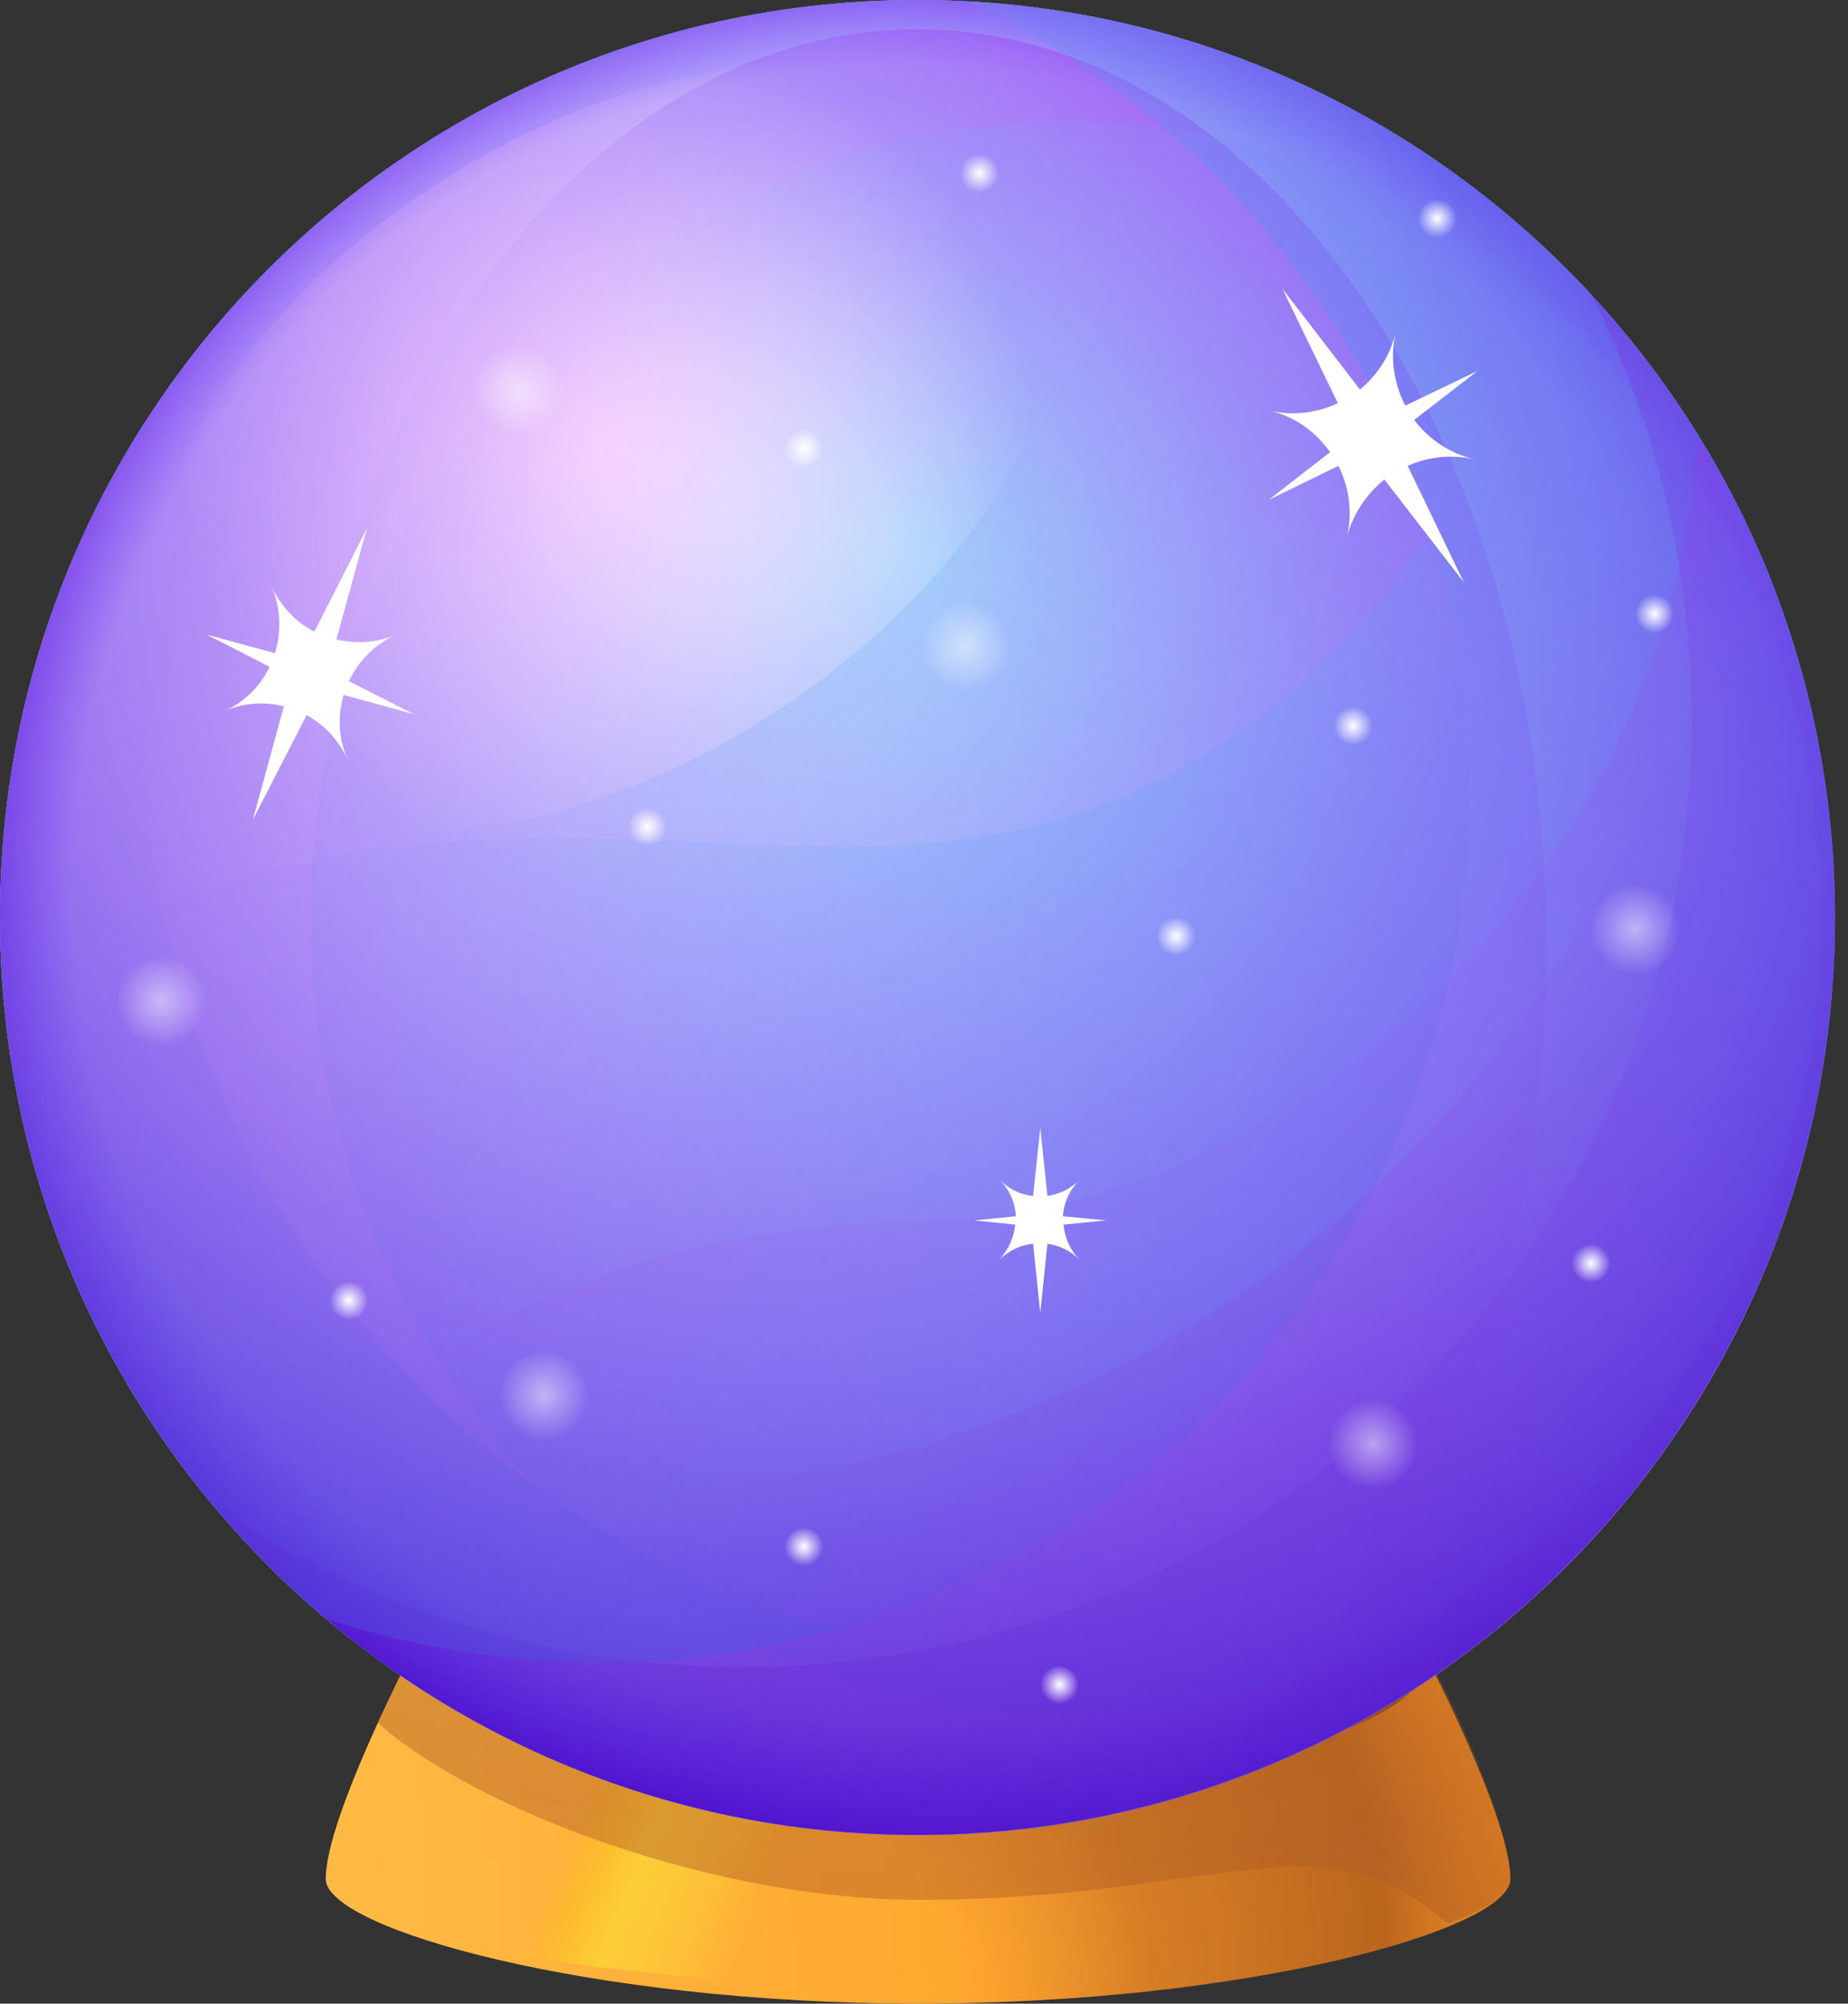<?xml version="1.0" encoding="UTF-8"?> <svg xmlns="http://www.w3.org/2000/svg" width="95" height="103" viewBox="0 0 95 103" fill="none"><rect x="0" y="0" width="95" height="103" fill="#333333" stroke="none"/> <path d="M77.642 96.589C77.642 93.308 72.92 84.385 72.92 84.385L67.738 86.072L66.419 86.378C61.176 85.305 54.491 84.661 47.194 84.661C39.896 84.661 33.211 85.305 27.968 86.378L26.649 86.072L21.467 84.385C21.467 84.385 16.745 93.339 16.745 96.589C16.745 99.165 30.39 102.998 47.194 102.998C63.997 102.998 77.642 99.196 77.642 96.589Z" fill="url(#paint0_linear_224_487)"></path> <path d="M25.852 100.362C29.195 100.976 33.273 101.497 37.811 101.804C38.884 96.836 40.847 89.446 43.392 84.755C39.681 84.877 36.216 85.153 33.058 85.583C30.145 89.262 27.539 96.223 25.852 100.362Z" fill="url(#paint1_linear_224_487)"></path> <path d="M47.531 103C64.181 102.969 77.642 99.167 77.642 96.591C77.704 94.076 74.515 86.809 72.92 84.387C71.939 83.804 72.798 85.368 72.798 85.368C72.798 85.368 71.632 85.368 69.793 85.399L67.738 86.073L66.42 86.38C64.886 86.073 63.231 85.797 61.483 85.552C51.67 85.797 39.374 86.288 41.644 87.239C44.219 88.342 46.488 97.94 47.286 103C47.347 103 47.439 103 47.531 103Z" fill="url(#paint2_radial_224_487)"></path> <path d="M77.641 96.589C77.641 96.467 77.641 96.375 77.641 96.283C77.365 92.91 72.918 84.385 72.918 84.385L72.642 84.477C72.826 84.784 72.918 85.121 72.918 85.428C72.918 88.985 61.389 91.898 47.192 91.898C32.964 91.898 21.465 89.015 21.465 85.428C21.465 85.09 21.557 84.784 21.741 84.477L21.465 84.385C21.465 84.385 20.76 85.765 19.411 88.555C24.378 93.002 36.674 97.662 47.192 97.662C62.646 97.662 68.074 93.124 74.39 98.889C76.353 98.214 77.487 97.448 77.641 96.743C77.61 96.681 77.641 96.651 77.641 96.589Z" fill="url(#paint3_radial_224_487)"></path> <path d="M73.256 85.429C73.256 88.986 61.573 91.899 47.192 91.899C32.811 91.899 21.128 85.429 21.128 85.429C21.128 81.872 32.811 78.959 47.192 78.959C61.573 78.959 73.256 81.872 73.256 85.429Z" fill="url(#paint4_linear_224_487)"></path> <path d="M47.16 94.321C73.206 94.321 94.321 73.206 94.321 47.16C94.321 21.114 73.206 0 47.16 0C21.114 0 0 21.114 0 47.16C0 73.206 21.114 94.321 47.16 94.321Z" fill="url(#paint5_radial_224_487)"></path> <path d="M47.16 94.321C73.206 94.321 94.321 73.206 94.321 47.16C94.321 21.114 73.206 0 47.16 0C21.114 0 0 21.114 0 47.16C0 73.206 21.114 94.321 47.16 94.321Z" fill="url(#paint6_radial_224_487)"></path> <path d="M47.16 94.321C73.206 94.321 94.321 73.206 94.321 47.16C94.321 21.114 73.206 0 47.16 0C21.114 0 0 21.114 0 47.16C0 73.206 21.114 94.321 47.16 94.321Z" fill="url(#paint7_radial_224_487)"></path> <path d="M47.16 94.321C73.206 94.321 94.321 73.206 94.321 47.16C94.321 21.114 73.206 0 47.16 0C21.114 0 0 21.114 0 47.16C0 73.206 21.114 94.321 47.16 94.321Z" fill="url(#paint8_radial_224_487)"></path> <path d="M47.158 95.824C65.024 95.824 79.508 74.71 79.508 48.664C79.508 22.618 65.024 1.504 47.158 1.504C29.291 1.504 14.808 22.618 14.808 48.664C14.808 74.71 29.291 95.824 47.158 95.824Z" fill="url(#paint9_linear_224_487)"></path> <path d="M54.796 88.066C76.236 88.066 93.616 69.752 93.616 47.161C93.616 24.57 76.236 6.256 54.796 6.256C33.357 6.256 15.976 24.57 15.976 47.161C15.976 69.752 33.357 88.066 54.796 88.066Z" fill="url(#paint10_linear_224_487)"></path> <path d="M88.557 24.501C85.828 53.692 61.266 76.536 31.369 76.536C22.416 76.536 13.953 74.482 6.379 70.833C14.535 84.877 29.775 94.352 47.192 94.352C73.256 94.352 94.352 73.225 94.352 47.191C94.352 38.943 92.236 31.216 88.557 24.501Z" fill="url(#paint11_linear_224_487)"></path> <path d="M49.708 0.062C64.978 7.206 75.557 22.691 75.557 40.66C75.557 65.406 55.503 85.46 30.758 85.46C25.852 85.46 21.16 84.662 16.745 83.221C24.962 90.151 35.572 94.352 47.163 94.352C73.227 94.352 94.323 73.225 94.323 47.191C94.354 21.956 74.576 1.38 49.708 0.062Z" fill="url(#paint12_linear_224_487)"></path> <path d="M53.142 8.617C58.017 16.068 52.099 28.579 39.926 36.551C27.752 44.524 13.923 44.984 9.017 37.532C4.111 30.081 10.059 17.57 22.233 9.598C34.406 1.626 48.236 1.166 53.142 8.617Z" fill="url(#paint13_radial_224_487)"></path> <path d="M38.239 85.705C65.131 85.705 86.963 63.903 86.963 36.98C86.963 29.131 85.093 21.71 81.812 15.148C89.6 23.55 94.353 34.803 94.353 47.191C94.353 73.255 73.226 94.352 47.193 94.352C32.597 94.352 19.535 87.728 10.887 77.303C18.676 82.608 28.09 85.705 38.239 85.705Z" fill="url(#paint14_radial_224_487)"></path> <path d="M47.987 62.737C35.814 62.737 20.788 66.938 12.632 79.295C21.248 88.556 33.514 94.351 47.159 94.351C73.223 94.351 94.32 73.224 94.32 47.191C94.32 38.114 91.744 29.62 87.298 22.445C85.642 47.405 63.288 62.737 47.987 62.737Z" fill="url(#paint15_radial_224_487)"></path> <path d="M17.572 83.895C17.817 84.11 18.062 84.294 18.308 84.478C18.062 84.294 17.817 84.079 17.572 83.895Z" fill="url(#paint16_radial_224_487)"></path> <path d="M16.768 83.249C17.014 83.464 17.259 83.648 17.504 83.862C17.259 83.648 17.014 83.433 16.768 83.249Z" fill="url(#paint17_radial_224_487)"></path> <path d="M30.753 85.459C55.498 85.459 75.552 65.405 75.552 40.659C75.552 35.876 74.786 31.276 73.406 26.983C71.934 30.019 69.511 33.085 65.801 36.06C45.931 52.066 29.833 34.864 0.059 49.736C0.764 63.166 7.111 75.094 16.74 83.22C21.155 84.661 25.877 85.459 30.753 85.459Z" fill="url(#paint18_linear_224_487)"></path> <path d="M16.773 83.221C21.188 84.662 25.88 85.459 30.786 85.459C34.926 85.459 38.943 84.907 42.745 83.834C22.354 78.008 7.39 59.242 7.39 36.98C7.39 29.131 9.26 21.71 12.541 15.148C4.753 23.55 0 34.803 0 47.161C0 64.516 9.352 79.664 23.304 87.851C21.005 86.502 18.797 84.938 16.773 83.221Z" fill="url(#paint19_linear_224_487)"></path> <path d="M49.708 0.062C64.978 7.206 75.557 22.691 75.557 40.66C75.557 65.406 55.503 85.46 30.758 85.46C25.852 85.46 21.16 84.662 16.745 83.221C24.962 90.151 35.572 94.352 47.163 94.352C73.227 94.352 94.323 73.225 94.323 47.191C94.354 21.956 74.576 1.38 49.708 0.062Z" fill="url(#paint20_linear_224_487)"></path> <path d="M47.16 94.321C73.206 94.321 94.321 73.206 94.321 47.16C94.321 21.114 73.206 0 47.16 0C21.114 0 0 21.114 0 47.16C0 73.206 21.114 94.321 47.16 94.321Z" fill="url(#paint21_radial_224_487)"></path> <path d="M71.167 24.654L75.246 29.928L72.363 23.948C73.406 23.488 74.602 23.335 75.797 23.611C74.51 23.304 73.436 22.569 72.7 21.587L75.951 19.073L72.24 20.851C71.658 19.717 71.443 18.398 71.75 17.08C71.474 18.276 70.799 19.288 69.91 20.023L65.924 14.841L68.775 20.729C67.702 21.219 66.476 21.403 65.219 21.097C66.568 21.403 67.641 22.201 68.377 23.243L65.219 25.696L68.806 23.948C69.358 25.052 69.542 26.34 69.235 27.628C69.542 26.432 70.247 25.39 71.167 24.654Z" fill="white"></path> <path d="M53.109 63.933L53.477 67.49L53.845 63.933C54.458 64.025 55.041 64.301 55.501 64.761C55.01 64.27 54.734 63.626 54.673 62.952L56.85 62.737L54.642 62.522C54.673 61.848 54.98 61.173 55.501 60.652C55.041 61.112 54.458 61.388 53.845 61.48L53.477 57.984L53.109 61.48C52.465 61.418 51.883 61.142 51.392 60.652C51.913 61.173 52.189 61.848 52.22 62.522L50.073 62.737L52.189 62.952C52.128 63.596 51.852 64.24 51.361 64.761C51.883 64.27 52.496 63.994 53.109 63.933Z" fill="white"></path> <path d="M14.596 36.305L13.002 42.131L15.761 36.765C16.681 37.256 17.417 38.053 17.877 39.065C17.386 37.961 17.356 36.796 17.662 35.723L21.25 36.704L17.938 35.017C18.429 33.975 19.288 33.086 20.422 32.595C19.41 33.055 18.306 33.116 17.294 32.871L18.858 27.168L16.16 32.472C15.209 31.982 14.412 31.154 13.952 30.111C14.443 31.246 14.473 32.472 14.136 33.576L10.64 32.626L13.86 34.282C13.369 35.293 12.541 36.121 11.438 36.612C12.419 36.121 13.553 36.06 14.596 36.305Z" fill="white"></path> <path d="M60.468 49.123C61.009 49.123 61.449 48.684 61.449 48.142C61.449 47.601 61.009 47.161 60.468 47.161C59.926 47.161 59.487 47.601 59.487 48.142C59.487 48.684 59.926 49.123 60.468 49.123Z" fill="url(#paint22_radial_224_487)"></path> <path d="M50.349 9.905C50.89 9.905 51.33 9.466 51.33 8.924C51.33 8.382 50.89 7.943 50.349 7.943C49.807 7.943 49.368 8.382 49.368 8.924C49.368 9.466 49.807 9.905 50.349 9.905Z" fill="url(#paint23_radial_224_487)"></path> <path d="M33.298 43.512C33.84 43.512 34.279 43.073 34.279 42.531C34.279 41.989 33.84 41.55 33.298 41.55C32.756 41.55 32.317 41.989 32.317 42.531C32.317 43.073 32.756 43.512 33.298 43.512Z" fill="url(#paint24_radial_224_487)"></path> <path d="M54.457 87.606C54.999 87.606 55.438 87.167 55.438 86.626C55.438 86.084 54.999 85.645 54.457 85.645C53.916 85.645 53.477 86.084 53.477 86.626C53.477 87.167 53.916 87.606 54.457 87.606Z" fill="url(#paint25_radial_224_487)"></path> <path d="M85.061 32.566C85.603 32.566 86.042 32.127 86.042 31.585C86.042 31.043 85.603 30.604 85.061 30.604C84.519 30.604 84.08 31.043 84.08 31.585C84.08 32.127 84.519 32.566 85.061 32.566Z" fill="url(#paint26_radial_224_487)"></path> <path d="M17.937 67.859C18.479 67.859 18.918 67.419 18.918 66.878C18.918 66.336 18.479 65.897 17.937 65.897C17.396 65.897 16.956 66.336 16.956 66.878C16.956 67.419 17.396 67.859 17.937 67.859Z" fill="url(#paint27_radial_224_487)"></path> <path d="M41.331 24.071C41.873 24.071 42.312 23.632 42.312 23.09C42.312 22.548 41.873 22.109 41.331 22.109C40.79 22.109 40.35 22.548 40.35 23.09C40.35 23.632 40.79 24.071 41.331 24.071Z" fill="url(#paint28_radial_224_487)"></path> <path d="M41.331 80.492C41.873 80.492 42.312 80.052 42.312 79.511C42.312 78.969 41.873 78.53 41.331 78.53C40.79 78.53 40.35 78.969 40.35 79.511C40.35 80.052 40.79 80.492 41.331 80.492Z" fill="url(#paint29_radial_224_487)"></path> <path d="M81.78 65.927C82.322 65.927 82.761 65.488 82.761 64.946C82.761 64.404 82.322 63.965 81.78 63.965C81.238 63.965 80.799 64.404 80.799 64.946C80.799 65.488 81.238 65.927 81.78 65.927Z" fill="url(#paint30_radial_224_487)"></path> <path d="M69.544 38.3C70.085 38.3 70.525 37.86 70.525 37.319C70.525 36.777 70.085 36.338 69.544 36.338C69.002 36.338 68.563 36.777 68.563 37.319C68.563 37.86 69.002 38.3 69.544 38.3Z" fill="url(#paint31_radial_224_487)"></path> <path d="M73.895 12.236C74.437 12.236 74.876 11.796 74.876 11.255C74.876 10.713 74.437 10.274 73.895 10.274C73.354 10.274 72.915 10.713 72.915 11.255C72.915 11.796 73.354 12.236 73.895 12.236Z" fill="url(#paint32_radial_224_487)"></path> <path opacity="0.5" d="M27.964 74.052C29.217 74.052 30.232 73.037 30.232 71.784C30.232 70.531 29.217 69.516 27.964 69.516C26.711 69.516 25.695 70.531 25.695 71.784C25.695 73.037 26.711 74.052 27.964 74.052Z" fill="url(#paint33_radial_224_487)"></path> <path opacity="0.5" d="M26.611 22.415C27.864 22.415 28.88 21.399 28.88 20.146C28.88 18.893 27.864 17.878 26.611 17.878C25.358 17.878 24.343 18.893 24.343 20.146C24.343 21.399 25.358 22.415 26.611 22.415Z" fill="url(#paint34_radial_224_487)"></path> <path opacity="0.5" d="M49.641 35.539C50.893 35.539 51.909 34.523 51.909 33.27C51.909 32.017 50.893 31.002 49.641 31.002C48.388 31.002 47.372 32.017 47.372 33.27C47.372 34.523 48.388 35.539 49.641 35.539Z" fill="url(#paint35_radial_224_487)"></path> <path opacity="0.5" d="M84.075 50.073C85.328 50.073 86.343 49.058 86.343 47.805C86.343 46.552 85.328 45.536 84.075 45.536C82.822 45.536 81.806 46.552 81.806 47.805C81.806 49.058 82.822 50.073 84.075 50.073Z" fill="url(#paint36_radial_224_487)"></path> <path opacity="0.5" d="M70.58 76.536C71.833 76.536 72.849 75.52 72.849 74.268C72.849 73.015 71.833 71.999 70.58 71.999C69.328 71.999 68.312 73.015 68.312 74.268C68.312 75.52 69.328 76.536 70.58 76.536Z" fill="url(#paint37_radial_224_487)"></path> <path opacity="0.5" d="M8.306 53.783C9.559 53.783 10.575 52.767 10.575 51.515C10.575 50.262 9.559 49.246 8.306 49.246C7.053 49.246 6.038 50.262 6.038 51.515C6.038 52.767 7.053 53.783 8.306 53.783Z" fill="url(#paint38_radial_224_487)"></path> <defs> <linearGradient id="paint0_linear_224_487" x1="14.208" y1="95.182" x2="115.373" y2="88.336" gradientUnits="userSpaceOnUse"> <stop stop-color="#FFBC47"></stop> <stop offset="1" stop-color="#FF8000"></stop> </linearGradient> <linearGradient id="paint1_linear_224_487" x1="40.545" y1="94.922" x2="30.762" y2="90.987" gradientUnits="userSpaceOnUse"> <stop stop-color="#FDBC2B" stop-opacity="0"></stop> <stop offset="0.261" stop-color="#FCCC37" stop-opacity="0.533"></stop> <stop offset="0.649" stop-color="#FCCE38"></stop> <stop offset="0.735" stop-color="#FCCC31" stop-opacity="0.756"></stop> <stop offset="0.857" stop-color="#FAC71F" stop-opacity="0.408"></stop> <stop offset="1" stop-color="#F8BE00" stop-opacity="0"></stop> </linearGradient> <radialGradient id="paint2_radial_224_487" cx="0" cy="0" r="1" gradientUnits="userSpaceOnUse" gradientTransform="translate(29.676 106.048) rotate(-18.754) scale(67.275 46.068)"> <stop offset="0.302" stop-color="#C86F34" stop-opacity="0"></stop> <stop offset="0.444" stop-color="#AD5B24" stop-opacity="0.5"></stop> <stop offset="0.632" stop-color="#A3541E" stop-opacity="0.75"></stop> <stop offset="0.773" stop-color="#C86F34" stop-opacity="0"></stop> </radialGradient> <radialGradient id="paint3_radial_224_487" cx="0" cy="0" r="1" gradientUnits="userSpaceOnUse" gradientTransform="translate(45.336 8.776) scale(102.675)"> <stop stop-color="#C76E33" stop-opacity="0.163"></stop> <stop offset="0.965" stop-color="#AD5B24" stop-opacity="0.5"></stop> <stop offset="1" stop-color="#C86F34" stop-opacity="0"></stop> </radialGradient> <linearGradient id="paint4_linear_224_487" x1="48.063" y1="93.314" x2="46.678" y2="80.991" gradientUnits="userSpaceOnUse"> <stop stop-color="#A3541E"></stop> <stop offset="1" stop-color="#643800"></stop> </linearGradient> <radialGradient id="paint5_radial_224_487" cx="0" cy="0" r="1" gradientUnits="userSpaceOnUse" gradientTransform="translate(42.1 46.158) scale(51.594)"> <stop stop-color="#D1F2FF"></stop> <stop offset="0.111" stop-color="#CBF0FF"></stop> <stop offset="0.266" stop-color="#B8EBFF"></stop> <stop offset="0.447" stop-color="#9BE2FF"></stop> <stop offset="0.648" stop-color="#71D6FE"></stop> <stop offset="0.862" stop-color="#3DC6FE"></stop> <stop offset="1" stop-color="#17BBFE"></stop> </radialGradient> <radialGradient id="paint6_radial_224_487" cx="0" cy="0" r="1" gradientUnits="userSpaceOnUse" gradientTransform="translate(-20.923 2.283) scale(104.568)"> <stop stop-color="#E100FF" stop-opacity="0"></stop> <stop offset="0.115" stop-color="#DB00FD" stop-opacity="0.086"></stop> <stop offset="0.275" stop-color="#C800F7" stop-opacity="0.206"></stop> <stop offset="0.462" stop-color="#AB00EC" stop-opacity="0.347"></stop> <stop offset="0.669" stop-color="#8100DE" stop-opacity="0.502"></stop> <stop offset="0.89" stop-color="#4D00CC" stop-opacity="0.668"></stop> <stop offset="1" stop-color="#3000C2" stop-opacity="0.75"></stop> </radialGradient> <radialGradient id="paint7_radial_224_487" cx="0" cy="0" r="1" gradientUnits="userSpaceOnUse" gradientTransform="translate(34.618 31.448) scale(66.634)"> <stop stop-color="#D1F2FF"></stop> <stop offset="0.191" stop-color="#CBF0FF" stop-opacity="0.952"></stop> <stop offset="0.458" stop-color="#B8EBFF" stop-opacity="0.885"></stop> <stop offset="0.768" stop-color="#9BE2FE" stop-opacity="0.808"></stop> <stop offset="1" stop-color="#80DAFE" stop-opacity="0.75"></stop> </radialGradient> <radialGradient id="paint8_radial_224_487" cx="0" cy="0" r="1" gradientUnits="userSpaceOnUse" gradientTransform="translate(46.348 46.031) scale(48.884)"> <stop offset="0.873" stop-color="#3640FF" stop-opacity="0"></stop> <stop offset="0.901" stop-color="#353AF9" stop-opacity="0.167"></stop> <stop offset="0.941" stop-color="#3427E8" stop-opacity="0.401"></stop> <stop offset="0.987" stop-color="#310ACB" stop-opacity="0.671"></stop> <stop offset="1" stop-color="#3000C2" stop-opacity="0.75"></stop> </radialGradient> <linearGradient id="paint9_linear_224_487" x1="28.061" y1="61.638" x2="112.007" y2="4.575" gradientUnits="userSpaceOnUse"> <stop offset="0.032" stop-color="#80DAFE" stop-opacity="0"></stop> <stop offset="1" stop-color="#9F00E8"></stop> </linearGradient> <linearGradient id="paint10_linear_224_487" x1="11.471" y1="7.719" x2="153.179" y2="136.81" gradientUnits="userSpaceOnUse"> <stop stop-color="#80DAFE" stop-opacity="0"></stop> <stop offset="1" stop-color="#008EE6"></stop> </linearGradient> <linearGradient id="paint11_linear_224_487" x1="56.181" y1="58.955" x2="90.418" y2="101.562" gradientUnits="userSpaceOnUse"> <stop stop-color="#B64AE8" stop-opacity="0"></stop> <stop offset="1" stop-color="#7000A3"></stop> </linearGradient> <linearGradient id="paint12_linear_224_487" x1="52.616" y1="49.093" x2="109.806" y2="11.558" gradientUnits="userSpaceOnUse"> <stop stop-color="#80DAFE" stop-opacity="0"></stop> <stop offset="1" stop-color="#008EE6"></stop> </linearGradient> <radialGradient id="paint13_radial_224_487" cx="0" cy="0" r="1" gradientUnits="userSpaceOnUse" gradientTransform="translate(31.074 23.064) rotate(-33.25) scale(21.86)"> <stop stop-color="white"></stop> <stop offset="1" stop-color="white" stop-opacity="0"></stop> </radialGradient> <radialGradient id="paint14_radial_224_487" cx="0" cy="0" r="1" gradientUnits="userSpaceOnUse" gradientTransform="translate(3.812 4.013) scale(106.667)"> <stop stop-color="#FF7AD3"></stop> <stop offset="0.999" stop-color="#3000C2" stop-opacity="0"></stop> </radialGradient> <radialGradient id="paint15_radial_224_487" cx="0" cy="0" r="1" gradientUnits="userSpaceOnUse" gradientTransform="translate(33.095 -6.848) scale(78.062)"> <stop stop-color="#7000A3"></stop> <stop offset="1" stop-color="#B64AE8" stop-opacity="0"></stop> </radialGradient> <radialGradient id="paint16_radial_224_487" cx="0" cy="0" r="1" gradientUnits="userSpaceOnUse" gradientTransform="translate(17.872 83.903) scale(0.484)"> <stop stop-color="#FB9DC1"></stop> <stop offset="0.146" stop-color="#F5A0C4" stop-opacity="0.854"></stop> <stop offset="0.349" stop-color="#E2A9CD" stop-opacity="0.651"></stop> <stop offset="0.586" stop-color="#C5B8DC" stop-opacity="0.414"></stop> <stop offset="0.846" stop-color="#9CCCF0" stop-opacity="0.154"></stop> <stop offset="1" stop-color="#80DAFE" stop-opacity="0"></stop> </radialGradient> <radialGradient id="paint17_radial_224_487" cx="0" cy="0" r="1" gradientUnits="userSpaceOnUse" gradientTransform="translate(17.074 83.255) scale(0.486)"> <stop stop-color="#FB9DC1"></stop> <stop offset="0.146" stop-color="#F5A0C4" stop-opacity="0.854"></stop> <stop offset="0.349" stop-color="#E2A9CD" stop-opacity="0.651"></stop> <stop offset="0.586" stop-color="#C5B8DC" stop-opacity="0.414"></stop> <stop offset="0.846" stop-color="#9CCCF0" stop-opacity="0.154"></stop> <stop offset="1" stop-color="#80DAFE" stop-opacity="0"></stop> </radialGradient> <linearGradient id="paint18_linear_224_487" x1="12.261" y1="28.192" x2="132.657" y2="126.906" gradientUnits="userSpaceOnUse"> <stop stop-color="#80DAFE" stop-opacity="0"></stop> <stop offset="1" stop-color="#008EE6"></stop> </linearGradient> <linearGradient id="paint19_linear_224_487" x1="27.339" y1="41.132" x2="0.963" y2="134.208" gradientUnits="userSpaceOnUse"> <stop stop-color="#80DAFE" stop-opacity="0"></stop> <stop offset="1" stop-color="#008EE6"></stop> </linearGradient> <linearGradient id="paint20_linear_224_487" x1="56.358" y1="51.645" x2="130.159" y2="87.595" gradientUnits="userSpaceOnUse"> <stop stop-color="#80DAFE" stop-opacity="0"></stop> <stop offset="1" stop-color="#008EE6"></stop> </linearGradient> <radialGradient id="paint21_radial_224_487" cx="0" cy="0" r="1" gradientUnits="userSpaceOnUse" gradientTransform="translate(47.553 28.151) scale(73.812)"> <stop stop-color="#E100FF" stop-opacity="0"></stop> <stop offset="0.115" stop-color="#DB00FD" stop-opacity="0.086"></stop> <stop offset="0.275" stop-color="#C800F7" stop-opacity="0.206"></stop> <stop offset="0.462" stop-color="#AB00EC" stop-opacity="0.347"></stop> <stop offset="0.669" stop-color="#8100DE" stop-opacity="0.502"></stop> <stop offset="0.89" stop-color="#4D00CC" stop-opacity="0.668"></stop> <stop offset="1" stop-color="#3000C2" stop-opacity="0.75"></stop> </radialGradient> <radialGradient id="paint22_radial_224_487" cx="0" cy="0" r="1" gradientUnits="userSpaceOnUse" gradientTransform="translate(60.453 48.13) scale(1.002)"> <stop stop-color="white"></stop> <stop offset="1" stop-color="white" stop-opacity="0"></stop> </radialGradient> <radialGradient id="paint23_radial_224_487" cx="0" cy="0" r="1" gradientUnits="userSpaceOnUse" gradientTransform="translate(50.35 8.907) scale(1.002)"> <stop stop-color="white"></stop> <stop offset="1" stop-color="white" stop-opacity="0"></stop> </radialGradient> <radialGradient id="paint24_radial_224_487" cx="0" cy="0" r="1" gradientUnits="userSpaceOnUse" gradientTransform="translate(33.284 42.502) scale(1.002)"> <stop stop-color="white"></stop> <stop offset="1" stop-color="white" stop-opacity="0"></stop> </radialGradient> <radialGradient id="paint25_radial_224_487" cx="0" cy="0" r="1" gradientUnits="userSpaceOnUse" gradientTransform="translate(54.468 86.6) scale(1.002)"> <stop stop-color="white"></stop> <stop offset="1" stop-color="white" stop-opacity="0"></stop> </radialGradient> <radialGradient id="paint26_radial_224_487" cx="0" cy="0" r="1" gradientUnits="userSpaceOnUse" gradientTransform="translate(85.052 31.558) scale(1.002)"> <stop stop-color="white"></stop> <stop offset="1" stop-color="white" stop-opacity="0"></stop> </radialGradient> <radialGradient id="paint27_radial_224_487" cx="0" cy="0" r="1" gradientUnits="userSpaceOnUse" gradientTransform="translate(17.937 66.859) scale(1.002)"> <stop stop-color="white"></stop> <stop offset="1" stop-color="white" stop-opacity="0"></stop> </radialGradient> <radialGradient id="paint28_radial_224_487" cx="0" cy="0" r="1" gradientUnits="userSpaceOnUse" gradientTransform="translate(41.321 23.059) scale(1.002)"> <stop stop-color="white"></stop> <stop offset="1" stop-color="white" stop-opacity="0"></stop> </radialGradient> <radialGradient id="paint29_radial_224_487" cx="0" cy="0" r="1" gradientUnits="userSpaceOnUse" gradientTransform="translate(41.321 79.503) scale(1.002)"> <stop stop-color="white"></stop> <stop offset="1" stop-color="white" stop-opacity="0"></stop> </radialGradient> <radialGradient id="paint30_radial_224_487" cx="0" cy="0" r="1" gradientUnits="userSpaceOnUse" gradientTransform="translate(81.791 64.939) scale(1.002)"> <stop stop-color="white"></stop> <stop offset="1" stop-color="white" stop-opacity="0"></stop> </radialGradient> <radialGradient id="paint31_radial_224_487" cx="0" cy="0" r="1" gradientUnits="userSpaceOnUse" gradientTransform="translate(69.558 37.312) scale(1.002)"> <stop stop-color="white"></stop> <stop offset="1" stop-color="white" stop-opacity="0"></stop> </radialGradient> <radialGradient id="paint32_radial_224_487" cx="0" cy="0" r="1" gradientUnits="userSpaceOnUse" gradientTransform="translate(73.882 11.23) scale(1.002)"> <stop stop-color="white"></stop> <stop offset="1" stop-color="white" stop-opacity="0"></stop> </radialGradient> <radialGradient id="paint33_radial_224_487" cx="0" cy="0" r="1" gradientUnits="userSpaceOnUse" gradientTransform="translate(27.96 71.725) scale(2.338)"> <stop stop-color="white"></stop> <stop offset="1" stop-color="white" stop-opacity="0"></stop> </radialGradient> <radialGradient id="paint34_radial_224_487" cx="0" cy="0" r="1" gradientUnits="userSpaceOnUse" gradientTransform="translate(26.625 20.084) scale(2.338)"> <stop stop-color="white"></stop> <stop offset="1" stop-color="white" stop-opacity="0"></stop> </radialGradient> <radialGradient id="paint35_radial_224_487" cx="0" cy="0" r="1" gradientUnits="userSpaceOnUse" gradientTransform="translate(49.641 33.222) scale(2.338)"> <stop stop-color="white"></stop> <stop offset="1" stop-color="white" stop-opacity="0"></stop> </radialGradient> <radialGradient id="paint36_radial_224_487" cx="0" cy="0" r="1" gradientUnits="userSpaceOnUse" gradientTransform="translate(84.068 47.764) scale(2.338)"> <stop stop-color="white"></stop> <stop offset="1" stop-color="white" stop-opacity="0"></stop> </radialGradient> <radialGradient id="paint37_radial_224_487" cx="0" cy="0" r="1" gradientUnits="userSpaceOnUse" gradientTransform="translate(70.585 74.23) scale(2.338)"> <stop stop-color="white"></stop> <stop offset="1" stop-color="white" stop-opacity="0"></stop> </radialGradient> <radialGradient id="paint38_radial_224_487" cx="0" cy="0" r="1" gradientUnits="userSpaceOnUse" gradientTransform="translate(8.296 51.453) scale(2.338)"> <stop stop-color="white"></stop> <stop offset="1" stop-color="white" stop-opacity="0"></stop> </radialGradient> </defs> </svg> 